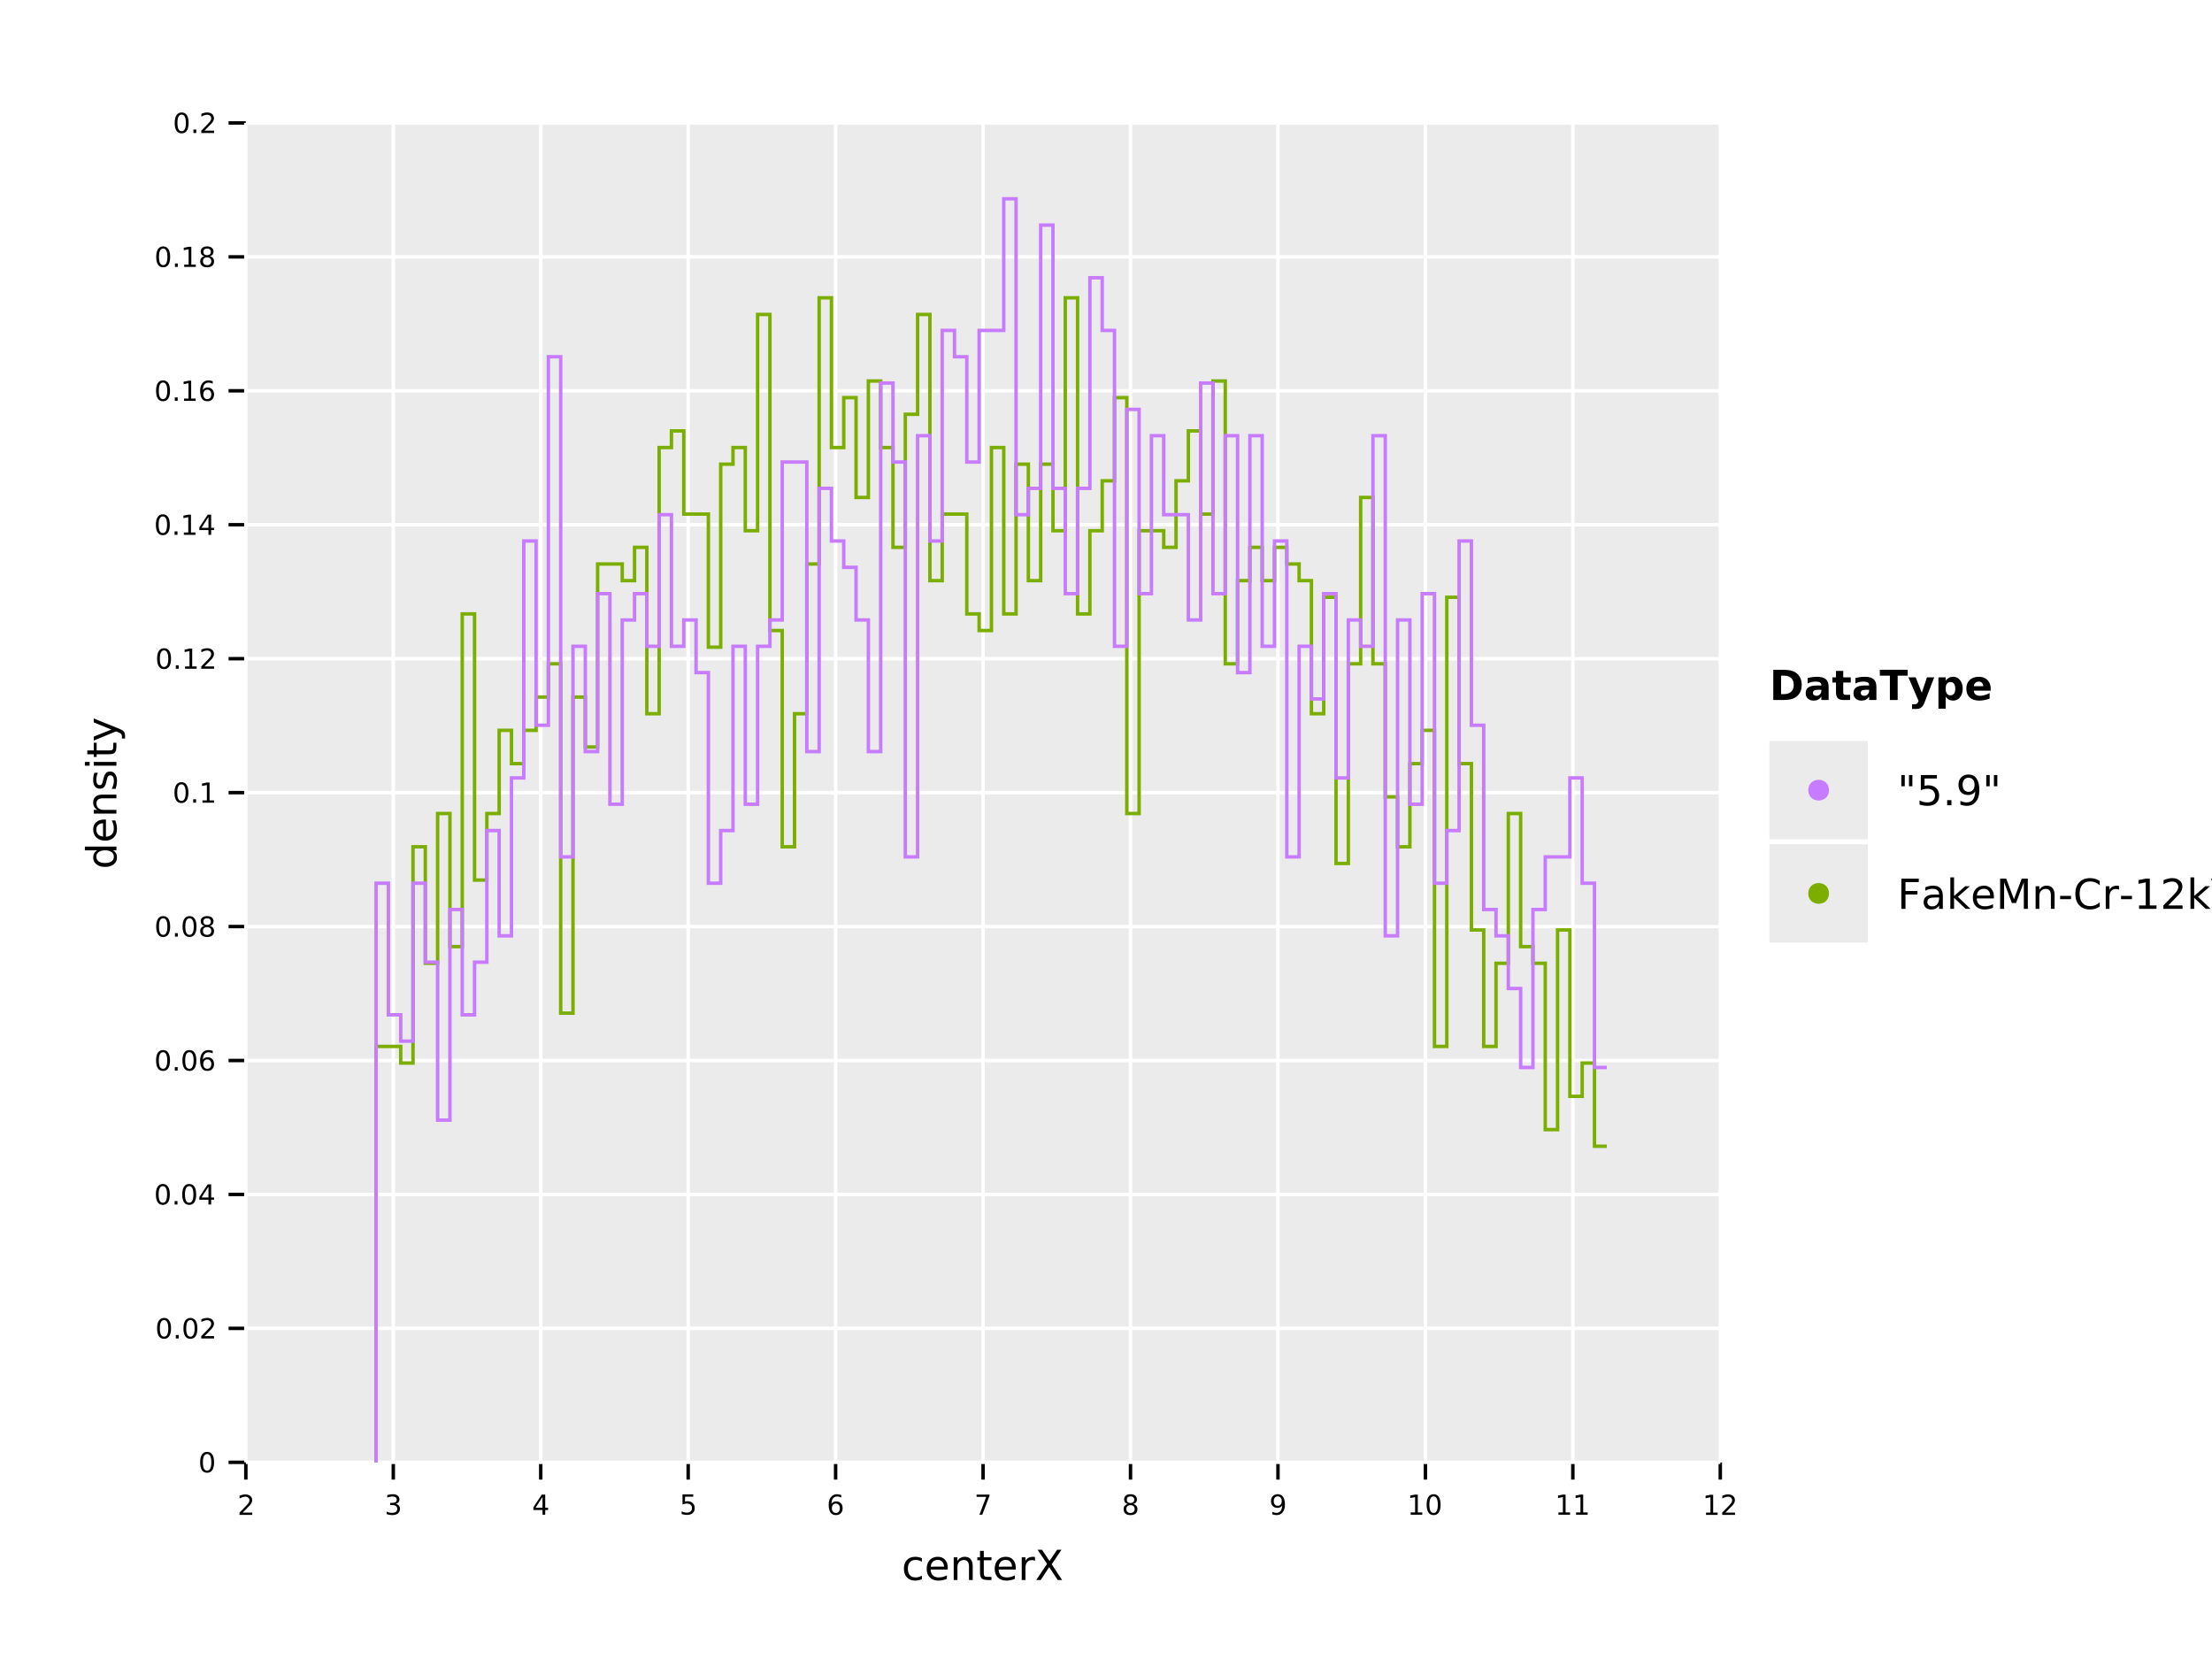 <?xml version="1.0" encoding="UTF-8" standalone="no"?>
<svg
   width="640pt"
   height="480pt"
   viewBox="0 0 640 480"
   version="1.1"
   id="svg182"
   sodipodi:docname="all_properties_run_241_gain1.0_theta_div3_multi_neighbors_charged_target_neighbor_div3.pdf"
   xmlns:inkscape="http://www.inkscape.org/namespaces/inkscape"
   xmlns:sodipodi="http://sodipodi.sourceforge.net/DTD/sodipodi-0.dtd"
   xmlns:xlink="http://www.w3.org/1999/xlink"
   xmlns="http://www.w3.org/2000/svg"
   xmlns:svg="http://www.w3.org/2000/svg">
  <sodipodi:namedview
     id="namedview182"
     pagecolor="#ffffff"
     bordercolor="#666666"
     borderopacity="1.0"
     inkscape:showpageshadow="2"
     inkscape:pageopacity="0.0"
     inkscape:pagecheckerboard="0"
     inkscape:deskcolor="#d1d1d1"
     inkscape:document-units="pt" />
  <defs
     id="defs44">
    <g
       id="g44">
      <g
         id="glyph-0-0">
        <path
           d="M 1.531 -0.672 L 4.297 -0.672 L 4.297 0 L 0.594 0 L 0.594 -0.672 C 0.883 -0.973 1.289 -1.383 1.812 -1.906 C 2.332 -2.438 2.656 -2.773 2.781 -2.922 C 3.039 -3.203 3.219 -3.441 3.312 -3.641 C 3.414 -3.836 3.469 -4.031 3.469 -4.219 C 3.469 -4.531 3.359 -4.785 3.141 -4.984 C 2.922 -5.18 2.641 -5.281 2.297 -5.281 C 2.047 -5.281 1.781 -5.234 1.5 -5.141 C 1.227 -5.055 0.938 -4.926 0.625 -4.75 L 0.625 -5.547 C 0.945 -5.68 1.242 -5.781 1.516 -5.844 C 1.797 -5.906 2.051 -5.938 2.281 -5.938 C 2.883 -5.938 3.363 -5.785 3.719 -5.484 C 4.082 -5.18 4.266 -4.781 4.266 -4.281 C 4.266 -4.039 4.219 -3.812 4.125 -3.594 C 4.031 -3.375 3.867 -3.117 3.641 -2.828 C 3.566 -2.754 3.352 -2.535 3 -2.172 C 2.656 -1.816 2.164 -1.316 1.531 -0.672 Z M 1.531 -0.672 "
           id="path1" />
      </g>
      <g
         id="glyph-0-1">
        <path
           d="M 3.25 -3.141 C 3.625 -3.066 3.914 -2.898 4.125 -2.641 C 4.344 -2.391 4.453 -2.078 4.453 -1.703 C 4.453 -1.117 4.254 -0.672 3.859 -0.359 C 3.461 -0.047 2.898 0.109 2.172 0.109 C 1.922 0.109 1.664 0.082 1.406 0.031 C 1.156 -0.008 0.891 -0.078 0.609 -0.172 L 0.609 -0.938 C 0.828 -0.812 1.066 -0.711 1.328 -0.641 C 1.586 -0.578 1.859 -0.547 2.141 -0.547 C 2.641 -0.547 3.02 -0.645 3.281 -0.844 C 3.539 -1.039 3.672 -1.328 3.672 -1.703 C 3.672 -2.047 3.547 -2.312 3.297 -2.5 C 3.055 -2.695 2.723 -2.797 2.297 -2.797 L 1.625 -2.797 L 1.625 -3.438 L 2.328 -3.438 C 2.711 -3.438 3.008 -3.516 3.219 -3.672 C 3.426 -3.828 3.531 -4.051 3.531 -4.344 C 3.531 -4.645 3.422 -4.875 3.203 -5.031 C 2.992 -5.195 2.691 -5.281 2.297 -5.281 C 2.078 -5.281 1.844 -5.254 1.594 -5.203 C 1.352 -5.16 1.082 -5.086 0.781 -4.984 L 0.781 -5.688 C 1.082 -5.77 1.363 -5.832 1.625 -5.875 C 1.883 -5.914 2.133 -5.938 2.375 -5.938 C 2.969 -5.938 3.438 -5.801 3.781 -5.531 C 4.133 -5.258 4.312 -4.891 4.312 -4.422 C 4.312 -4.098 4.219 -3.828 4.031 -3.609 C 3.852 -3.391 3.594 -3.234 3.25 -3.141 Z M 3.25 -3.141 "
           id="path2" />
      </g>
      <g
         id="glyph-0-2">
        <path
           d="M 3.031 -5.141 L 1.031 -2.031 L 3.031 -2.031 Z M 2.812 -5.828 L 3.812 -5.828 L 3.812 -2.031 L 4.641 -2.031 L 4.641 -1.375 L 3.812 -1.375 L 3.812 0 L 3.031 0 L 3.031 -1.375 L 0.391 -1.375 L 0.391 -2.141 Z M 2.812 -5.828 "
           id="path3" />
      </g>
      <g
         id="glyph-0-3">
        <path
           d="M 0.859 -5.828 L 3.969 -5.828 L 3.969 -5.172 L 1.594 -5.172 L 1.594 -3.734 C 1.707 -3.773 1.82 -3.805 1.938 -3.828 C 2.051 -3.848 2.164 -3.859 2.281 -3.859 C 2.926 -3.859 3.438 -3.676 3.812 -3.312 C 4.195 -2.957 4.391 -2.477 4.391 -1.875 C 4.391 -1.25 4.191 -0.758 3.797 -0.406 C 3.41 -0.062 2.863 0.109 2.156 0.109 C 1.906 0.109 1.656 0.086 1.406 0.047 C 1.156 0.004 0.895 -0.055 0.625 -0.141 L 0.625 -0.938 C 0.852 -0.801 1.094 -0.703 1.344 -0.641 C 1.594 -0.578 1.859 -0.547 2.141 -0.547 C 2.586 -0.547 2.941 -0.664 3.203 -0.906 C 3.473 -1.145 3.609 -1.469 3.609 -1.875 C 3.609 -2.281 3.473 -2.598 3.203 -2.828 C 2.941 -3.066 2.586 -3.188 2.141 -3.188 C 1.93 -3.188 1.719 -3.16 1.5 -3.109 C 1.289 -3.066 1.078 -3 0.859 -2.906 Z M 0.859 -5.828 "
           id="path4" />
      </g>
      <g
         id="glyph-0-4">
        <path
           d="M 2.641 -3.234 C 2.285 -3.234 2.004 -3.109 1.797 -2.859 C 1.586 -2.617 1.484 -2.289 1.484 -1.875 C 1.484 -1.457 1.586 -1.125 1.797 -0.875 C 2.004 -0.633 2.285 -0.516 2.641 -0.516 C 2.992 -0.516 3.273 -0.633 3.484 -0.875 C 3.691 -1.125 3.797 -1.457 3.797 -1.875 C 3.797 -2.289 3.691 -2.617 3.484 -2.859 C 3.273 -3.109 2.992 -3.234 2.641 -3.234 Z M 4.203 -5.703 L 4.203 -4.984 C 4.004 -5.078 3.805 -5.148 3.609 -5.203 C 3.41 -5.254 3.211 -5.281 3.016 -5.281 C 2.492 -5.281 2.094 -5.102 1.812 -4.75 C 1.539 -4.395 1.383 -3.863 1.344 -3.156 C 1.5 -3.383 1.691 -3.555 1.922 -3.672 C 2.148 -3.797 2.406 -3.859 2.688 -3.859 C 3.27 -3.859 3.734 -3.68 4.078 -3.328 C 4.422 -2.973 4.594 -2.488 4.594 -1.875 C 4.594 -1.27 4.414 -0.785 4.062 -0.422 C 3.707 -0.066 3.234 0.109 2.641 0.109 C 1.961 0.109 1.445 -0.145 1.094 -0.656 C 0.738 -1.176 0.562 -1.926 0.562 -2.906 C 0.562 -3.832 0.781 -4.566 1.219 -5.109 C 1.656 -5.66 2.242 -5.938 2.984 -5.938 C 3.18 -5.938 3.379 -5.914 3.578 -5.875 C 3.773 -5.844 3.984 -5.785 4.203 -5.703 Z M 4.203 -5.703 "
           id="path5" />
      </g>
      <g
         id="glyph-0-5">
        <path
           d="M 0.656 -5.828 L 4.406 -5.828 L 4.406 -5.5 L 2.297 0 L 1.469 0 L 3.453 -5.172 L 0.656 -5.172 Z M 0.656 -5.828 "
           id="path6" />
      </g>
      <g
         id="glyph-0-6">
        <path
           d="M 2.547 -2.766 C 2.172 -2.766 1.875 -2.664 1.656 -2.469 C 1.445 -2.27 1.344 -1.992 1.344 -1.641 C 1.344 -1.285 1.445 -1.008 1.656 -0.812 C 1.875 -0.613 2.172 -0.516 2.547 -0.516 C 2.922 -0.516 3.211 -0.613 3.422 -0.812 C 3.641 -1.02 3.75 -1.297 3.75 -1.641 C 3.75 -1.992 3.641 -2.27 3.422 -2.469 C 3.211 -2.664 2.922 -2.766 2.547 -2.766 Z M 1.75 -3.109 C 1.414 -3.191 1.156 -3.348 0.969 -3.578 C 0.781 -3.805 0.688 -4.086 0.688 -4.422 C 0.688 -4.891 0.848 -5.258 1.172 -5.531 C 1.504 -5.801 1.961 -5.938 2.547 -5.938 C 3.129 -5.938 3.582 -5.801 3.906 -5.531 C 4.238 -5.258 4.406 -4.891 4.406 -4.422 C 4.406 -4.086 4.312 -3.805 4.125 -3.578 C 3.938 -3.348 3.676 -3.191 3.344 -3.109 C 3.719 -3.016 4.008 -2.836 4.219 -2.578 C 4.438 -2.328 4.547 -2.016 4.547 -1.641 C 4.547 -1.078 4.375 -0.645 4.031 -0.344 C 3.688 -0.039 3.191 0.109 2.547 0.109 C 1.898 0.109 1.406 -0.039 1.062 -0.344 C 0.719 -0.645 0.547 -1.078 0.547 -1.641 C 0.547 -2.016 0.648 -2.328 0.859 -2.578 C 1.078 -2.836 1.375 -3.016 1.75 -3.109 Z M 1.469 -4.359 C 1.469 -4.055 1.562 -3.816 1.75 -3.641 C 1.938 -3.473 2.203 -3.391 2.547 -3.391 C 2.879 -3.391 3.141 -3.473 3.328 -3.641 C 3.523 -3.816 3.625 -4.055 3.625 -4.359 C 3.625 -4.66 3.523 -4.895 3.328 -5.062 C 3.141 -5.227 2.879 -5.312 2.547 -5.312 C 2.203 -5.312 1.938 -5.227 1.75 -5.062 C 1.562 -4.895 1.469 -4.66 1.469 -4.359 Z M 1.469 -4.359 "
           id="path7" />
      </g>
      <g
         id="glyph-0-7">
        <path
           d="M 0.875 -0.125 L 0.875 -0.844 C 1.07 -0.75 1.27 -0.676 1.469 -0.625 C 1.676 -0.57 1.879 -0.547 2.078 -0.547 C 2.598 -0.547 2.992 -0.723 3.266 -1.078 C 3.547 -1.43 3.707 -1.961 3.75 -2.672 C 3.594 -2.453 3.398 -2.281 3.172 -2.156 C 2.941 -2.039 2.688 -1.984 2.406 -1.984 C 1.82 -1.984 1.359 -2.156 1.016 -2.5 C 0.672 -2.852 0.5 -3.336 0.5 -3.953 C 0.5 -4.555 0.676 -5.035 1.031 -5.391 C 1.383 -5.754 1.859 -5.938 2.453 -5.938 C 3.129 -5.938 3.645 -5.676 4 -5.156 C 4.352 -4.645 4.531 -3.895 4.531 -2.906 C 4.531 -1.988 4.312 -1.254 3.875 -0.703 C 3.438 -0.16 2.848 0.109 2.109 0.109 C 1.91 0.109 1.707 0.086 1.5 0.047 C 1.301 0.016 1.094 -0.039 0.875 -0.125 Z M 2.453 -2.594 C 2.805 -2.594 3.086 -2.711 3.297 -2.953 C 3.504 -3.203 3.609 -3.535 3.609 -3.953 C 3.609 -4.367 3.504 -4.695 3.297 -4.938 C 3.086 -5.188 2.805 -5.312 2.453 -5.312 C 2.098 -5.312 1.816 -5.188 1.609 -4.938 C 1.398 -4.695 1.297 -4.367 1.297 -3.953 C 1.297 -3.535 1.398 -3.203 1.609 -2.953 C 1.816 -2.711 2.098 -2.594 2.453 -2.594 Z M 2.453 -2.594 "
           id="path8" />
      </g>
      <g
         id="glyph-0-8">
        <path
           d="M 1 -0.672 L 2.281 -0.672 L 2.281 -5.109 L 0.875 -4.828 L 0.875 -5.547 L 2.281 -5.828 L 3.062 -5.828 L 3.062 -0.672 L 4.359 -0.672 L 4.359 0 L 1 0 Z M 1 -0.672 "
           id="path9" />
      </g>
      <g
         id="glyph-0-9">
        <path
           d="M 2.547 -5.312 C 2.141 -5.312 1.832 -5.109 1.625 -4.703 C 1.426 -4.305 1.328 -3.707 1.328 -2.906 C 1.328 -2.113 1.426 -1.516 1.625 -1.109 C 1.832 -0.711 2.141 -0.516 2.547 -0.516 C 2.953 -0.516 3.254 -0.711 3.453 -1.109 C 3.66 -1.516 3.766 -2.113 3.766 -2.906 C 3.766 -3.707 3.66 -4.305 3.453 -4.703 C 3.254 -5.109 2.953 -5.312 2.547 -5.312 Z M 2.547 -5.938 C 3.203 -5.938 3.703 -5.676 4.047 -5.156 C 4.391 -4.645 4.562 -3.895 4.562 -2.906 C 4.562 -1.926 4.391 -1.176 4.047 -0.656 C 3.703 -0.145 3.203 0.109 2.547 0.109 C 1.891 0.109 1.391 -0.145 1.047 -0.656 C 0.703 -1.176 0.531 -1.926 0.531 -2.906 C 0.531 -3.895 0.703 -4.645 1.047 -5.156 C 1.391 -5.676 1.891 -5.938 2.547 -5.938 Z M 2.547 -5.938 "
           id="path10" />
      </g>
      <g
         id="glyph-0-10">
        <path
           d="M 0.859 -1 L 1.688 -1 L 1.688 0 L 0.859 0 Z M 0.859 -1 "
           id="path11" />
      </g>
      <g
         id="glyph-1-0">
        <path
           d="M 5.859 -6.312 L 5.859 -5.297 C 5.547 -5.473 5.238 -5.602 4.938 -5.688 C 4.633 -5.77 4.328 -5.812 4.016 -5.812 C 3.305 -5.812 2.758 -5.586 2.375 -5.141 C 1.988 -4.703 1.797 -4.082 1.797 -3.281 C 1.797 -2.477 1.988 -1.852 2.375 -1.406 C 2.758 -0.969 3.305 -0.75 4.016 -0.75 C 4.328 -0.75 4.633 -0.789 4.938 -0.875 C 5.238 -0.957 5.547 -1.082 5.859 -1.25 L 5.859 -0.25 C 5.555 -0.113 5.242 -0.008 4.922 0.062 C 4.598 0.133 4.254 0.172 3.891 0.172 C 2.898 0.172 2.113 -0.133 1.531 -0.75 C 0.945 -1.375 0.656 -2.219 0.656 -3.281 C 0.656 -4.344 0.945 -5.18 1.531 -5.797 C 2.125 -6.41 2.938 -6.719 3.969 -6.719 C 4.289 -6.719 4.609 -6.68 4.922 -6.609 C 5.242 -6.547 5.555 -6.445 5.859 -6.312 Z M 5.859 -6.312 "
           id="path12" />
      </g>
      <g
         id="glyph-1-1">
        <path
           d="M 6.75 -3.547 L 6.75 -3.031 L 1.781 -3.031 C 1.832 -2.281 2.055 -1.711 2.453 -1.328 C 2.859 -0.941 3.414 -0.75 4.125 -0.75 C 4.539 -0.75 4.941 -0.797 5.328 -0.891 C 5.723 -0.992 6.113 -1.148 6.5 -1.359 L 6.5 -0.328 C 6.102 -0.172 5.703 -0.051 5.297 0.031 C 4.891 0.125 4.477 0.172 4.062 0.172 C 3.02 0.172 2.191 -0.129 1.578 -0.734 C 0.961 -1.348 0.656 -2.176 0.656 -3.219 C 0.656 -4.289 0.945 -5.141 1.531 -5.766 C 2.113 -6.398 2.895 -6.719 3.875 -6.719 C 4.758 -6.719 5.457 -6.43 5.969 -5.859 C 6.488 -5.297 6.75 -4.523 6.75 -3.547 Z M 5.672 -3.875 C 5.66 -4.457 5.492 -4.926 5.172 -5.281 C 4.848 -5.633 4.422 -5.812 3.891 -5.812 C 3.285 -5.812 2.801 -5.641 2.438 -5.297 C 2.082 -4.953 1.879 -4.473 1.828 -3.859 Z M 5.672 -3.875 "
           id="path13" />
      </g>
      <g
         id="glyph-1-2">
        <path
           d="M 6.594 -3.969 L 6.594 0 L 5.516 0 L 5.516 -3.922 C 5.516 -4.547 5.391 -5.008 5.141 -5.312 C 4.898 -5.625 4.539 -5.781 4.062 -5.781 C 3.477 -5.781 3.016 -5.594 2.672 -5.219 C 2.336 -4.852 2.172 -4.348 2.172 -3.703 L 2.172 0 L 1.094 0 L 1.094 -6.562 L 2.172 -6.562 L 2.172 -5.547 C 2.43 -5.941 2.734 -6.234 3.078 -6.422 C 3.43 -6.617 3.836 -6.719 4.297 -6.719 C 5.047 -6.719 5.613 -6.484 6 -6.016 C 6.395 -5.555 6.594 -4.875 6.594 -3.969 Z M 6.594 -3.969 "
           id="path14" />
      </g>
      <g
         id="glyph-1-3">
        <path
           d="M 2.203 -8.422 L 2.203 -6.562 L 4.422 -6.562 L 4.422 -5.719 L 2.203 -5.719 L 2.203 -2.156 C 2.203 -1.625 2.273 -1.281 2.422 -1.125 C 2.566 -0.977 2.863 -0.906 3.312 -0.906 L 4.422 -0.906 L 4.422 0 L 3.312 0 C 2.477 0 1.898 -0.156 1.578 -0.469 C 1.266 -0.781 1.109 -1.344 1.109 -2.156 L 1.109 -5.719 L 0.328 -5.719 L 0.328 -6.562 L 1.109 -6.562 L 1.109 -8.422 Z M 2.203 -8.422 "
           id="path15" />
      </g>
      <g
         id="glyph-1-4">
        <path
           d="M 4.938 -5.562 C 4.812 -5.625 4.676 -5.672 4.531 -5.703 C 4.395 -5.742 4.238 -5.766 4.062 -5.766 C 3.457 -5.766 2.988 -5.566 2.656 -5.172 C 2.332 -4.773 2.172 -4.203 2.172 -3.453 L 2.172 0 L 1.094 0 L 1.094 -6.562 L 2.172 -6.562 L 2.172 -5.547 C 2.398 -5.941 2.695 -6.234 3.062 -6.422 C 3.426 -6.617 3.867 -6.719 4.391 -6.719 C 4.461 -6.719 4.539 -6.711 4.625 -6.703 C 4.719 -6.691 4.816 -6.676 4.922 -6.656 Z M 4.938 -5.562 "
           id="path16" />
      </g>
      <g
         id="glyph-1-5">
        <path
           d="M 0.75 -8.75 L 2.031 -8.75 L 4.203 -5.5 L 6.391 -8.75 L 7.656 -8.75 L 4.844 -4.547 L 7.844 0 L 6.578 0 L 4.109 -3.719 L 1.641 0 L 0.359 0 L 3.484 -4.672 Z M 0.75 -8.75 "
           id="path17" />
      </g>
      <g
         id="glyph-1-6">
        <path
           d="M 2.156 -8.75 L 2.156 -5.5 L 1.156 -5.5 L 1.156 -8.75 Z M 4.359 -8.75 L 4.359 -5.5 L 3.375 -5.5 L 3.375 -8.75 Z M 4.359 -8.75 "
           id="path18" />
      </g>
      <g
         id="glyph-1-7">
        <path
           d="M 1.297 -8.75 L 5.938 -8.75 L 5.938 -7.75 L 2.375 -7.75 L 2.375 -5.609 C 2.551 -5.672 2.723 -5.711 2.891 -5.734 C 3.066 -5.766 3.238 -5.781 3.406 -5.781 C 4.383 -5.781 5.16 -5.508 5.734 -4.969 C 6.305 -4.438 6.594 -3.719 6.594 -2.812 C 6.594 -1.863 6.297 -1.129 5.703 -0.609 C 5.117 -0.086 4.297 0.172 3.234 0.172 C 2.859 0.172 2.477 0.141 2.094 0.078 C 1.719 0.016 1.328 -0.078 0.922 -0.203 L 0.922 -1.391 C 1.273 -1.203 1.641 -1.062 2.016 -0.969 C 2.391 -0.875 2.785 -0.828 3.203 -0.828 C 3.879 -0.828 4.414 -1.004 4.812 -1.359 C 5.207 -1.711 5.406 -2.195 5.406 -2.812 C 5.406 -3.414 5.207 -3.895 4.812 -4.25 C 4.414 -4.602 3.879 -4.781 3.203 -4.781 C 2.891 -4.781 2.57 -4.742 2.25 -4.672 C 1.938 -4.609 1.617 -4.504 1.297 -4.359 Z M 1.297 -8.75 "
           id="path19" />
      </g>
      <g
         id="glyph-1-8">
        <path
           d="M 1.281 -1.484 L 2.516 -1.484 L 2.516 0 L 1.281 0 Z M 1.281 -1.484 "
           id="path20" />
      </g>
      <g
         id="glyph-1-9">
        <path
           d="M 1.312 -0.188 L 1.312 -1.266 C 1.613 -1.117 1.914 -1.008 2.219 -0.938 C 2.52 -0.863 2.82 -0.828 3.125 -0.828 C 3.906 -0.828 4.5 -1.086 4.906 -1.609 C 5.32 -2.141 5.555 -2.941 5.609 -4.016 C 5.391 -3.672 5.102 -3.41 4.75 -3.234 C 4.406 -3.055 4.02 -2.969 3.594 -2.969 C 2.719 -2.969 2.023 -3.227 1.516 -3.75 C 1.004 -4.281 0.75 -5.008 0.75 -5.938 C 0.75 -6.832 1.016 -7.551 1.547 -8.094 C 2.078 -8.633 2.785 -8.906 3.672 -8.906 C 4.68 -8.906 5.453 -8.516 5.984 -7.734 C 6.523 -6.961 6.797 -5.836 6.797 -4.359 C 6.797 -2.984 6.469 -1.883 5.812 -1.062 C 5.156 -0.238 4.273 0.172 3.172 0.172 C 2.867 0.172 2.566 0.141 2.266 0.078 C 1.961 0.023 1.645 -0.062 1.312 -0.188 Z M 3.672 -3.891 C 4.203 -3.891 4.625 -4.07 4.938 -4.438 C 5.25 -4.801 5.406 -5.301 5.406 -5.938 C 5.406 -6.562 5.25 -7.055 4.938 -7.422 C 4.625 -7.785 4.203 -7.969 3.672 -7.969 C 3.141 -7.969 2.719 -7.785 2.406 -7.422 C 2.102 -7.055 1.953 -6.562 1.953 -5.938 C 1.953 -5.301 2.102 -4.801 2.406 -4.438 C 2.719 -4.07 3.141 -3.891 3.672 -3.891 Z M 3.672 -3.891 "
           id="path21" />
      </g>
      <g
         id="glyph-1-10">
        <path
           d="M 1.172 -8.75 L 6.203 -8.75 L 6.203 -7.75 L 2.359 -7.75 L 2.359 -5.172 L 5.828 -5.172 L 5.828 -4.172 L 2.359 -4.172 L 2.359 0 L 1.172 0 Z M 1.172 -8.75 "
           id="path22" />
      </g>
      <g
         id="glyph-1-11">
        <path
           d="M 4.109 -3.297 C 3.242 -3.297 2.641 -3.195 2.297 -3 C 1.961 -2.801 1.797 -2.461 1.797 -1.984 C 1.797 -1.598 1.922 -1.289 2.172 -1.062 C 2.43 -0.844 2.773 -0.734 3.203 -0.734 C 3.805 -0.734 4.285 -0.941 4.641 -1.359 C 5.004 -1.785 5.188 -2.352 5.188 -3.062 L 5.188 -3.297 Z M 6.266 -3.75 L 6.266 0 L 5.188 0 L 5.188 -1 C 4.938 -0.602 4.629 -0.305 4.266 -0.109 C 3.898 0.078 3.453 0.172 2.922 0.172 C 2.242 0.172 1.707 -0.016 1.312 -0.391 C 0.914 -0.773 0.719 -1.281 0.719 -1.906 C 0.719 -2.645 0.961 -3.203 1.453 -3.578 C 1.953 -3.953 2.691 -4.141 3.672 -4.141 L 5.188 -4.141 L 5.188 -4.25 C 5.188 -4.75 5.02 -5.133 4.688 -5.406 C 4.363 -5.676 3.91 -5.812 3.328 -5.812 C 2.953 -5.812 2.582 -5.766 2.219 -5.672 C 1.863 -5.578 1.523 -5.441 1.203 -5.266 L 1.203 -6.266 C 1.598 -6.422 1.977 -6.535 2.344 -6.609 C 2.719 -6.68 3.082 -6.719 3.438 -6.719 C 4.383 -6.719 5.094 -6.473 5.562 -5.984 C 6.031 -5.492 6.266 -4.75 6.266 -3.75 Z M 6.266 -3.75 "
           id="path23" />
      </g>
      <g
         id="glyph-1-12">
        <path
           d="M 1.094 -9.125 L 2.172 -9.125 L 2.172 -3.734 L 5.391 -6.562 L 6.766 -6.562 L 3.281 -3.5 L 6.922 0 L 5.516 0 L 2.172 -3.203 L 2.172 0 L 1.094 0 Z M 1.094 -9.125 "
           id="path24" />
      </g>
      <g
         id="glyph-1-13">
        <path
           d="M 1.172 -8.75 L 2.938 -8.75 L 5.172 -2.797 L 7.422 -8.75 L 9.188 -8.75 L 9.188 0 L 8.031 0 L 8.031 -7.688 L 5.766 -1.688 L 4.578 -1.688 L 2.328 -7.688 L 2.328 0 L 1.172 0 Z M 1.172 -8.75 "
           id="path25" />
      </g>
      <g
         id="glyph-1-14">
        <path
           d="M 0.594 -3.766 L 3.75 -3.766 L 3.75 -2.812 L 0.594 -2.812 Z M 0.594 -3.766 "
           id="path26" />
      </g>
      <g
         id="glyph-1-15">
        <path
           d="M 7.734 -8.078 L 7.734 -6.828 C 7.328 -7.203 6.898 -7.477 6.453 -7.656 C 6.004 -7.844 5.523 -7.938 5.016 -7.938 C 4.016 -7.938 3.25 -7.629 2.719 -7.016 C 2.188 -6.398 1.922 -5.516 1.922 -4.359 C 1.922 -3.211 2.188 -2.332 2.719 -1.719 C 3.25 -1.102 4.016 -0.797 5.016 -0.797 C 5.523 -0.797 6.004 -0.891 6.453 -1.078 C 6.898 -1.266 7.328 -1.539 7.734 -1.906 L 7.734 -0.672 C 7.316 -0.391 6.875 -0.176 6.406 -0.031 C 5.945 0.102 5.461 0.172 4.953 0.172 C 3.617 0.172 2.57 -0.234 1.812 -1.047 C 1.051 -1.859 0.672 -2.961 0.672 -4.359 C 0.672 -5.766 1.051 -6.875 1.812 -7.688 C 2.57 -8.5 3.617 -8.906 4.953 -8.906 C 5.473 -8.906 5.961 -8.832 6.422 -8.688 C 6.891 -8.551 7.328 -8.348 7.734 -8.078 Z M 7.734 -8.078 "
           id="path27" />
      </g>
      <g
         id="glyph-1-16">
        <path
           d="M 1.484 -1 L 3.422 -1 L 3.422 -7.672 L 1.312 -7.25 L 1.312 -8.328 L 3.406 -8.75 L 4.594 -8.75 L 4.594 -1 L 6.531 -1 L 6.531 0 L 1.484 0 Z M 1.484 -1 "
           id="path28" />
      </g>
      <g
         id="glyph-1-17">
        <path
           d="M 2.297 -1 L 6.438 -1 L 6.438 0 L 0.875 0 L 0.875 -1 C 1.32 -1.457 1.93 -2.078 2.703 -2.859 C 3.484 -3.648 3.973 -4.16 4.172 -4.391 C 4.555 -4.805 4.82 -5.16 4.969 -5.453 C 5.125 -5.754 5.203 -6.047 5.203 -6.328 C 5.203 -6.797 5.035 -7.176 4.703 -7.469 C 4.379 -7.758 3.957 -7.906 3.438 -7.906 C 3.062 -7.906 2.664 -7.844 2.25 -7.719 C 1.844 -7.594 1.406 -7.395 0.938 -7.125 L 0.938 -8.328 C 1.414 -8.516 1.859 -8.656 2.266 -8.75 C 2.68 -8.852 3.062 -8.906 3.406 -8.906 C 4.312 -8.906 5.035 -8.676 5.578 -8.219 C 6.117 -7.77 6.391 -7.164 6.391 -6.406 C 6.391 -6.051 6.32 -5.711 6.188 -5.391 C 6.051 -5.066 5.805 -4.688 5.453 -4.25 C 5.348 -4.133 5.035 -3.805 4.516 -3.266 C 3.992 -2.723 3.254 -1.969 2.297 -1 Z M 2.297 -1 "
           id="path29" />
      </g>
      <g
         id="glyph-1-18">
        <path
           d="M 3.438 0 L 0.094 -8.75 L 1.328 -8.75 L 4.109 -1.391 L 6.875 -8.75 L 8.109 -8.75 L 4.781 0 Z M 3.438 0 "
           id="path30" />
      </g>
      <g
         id="glyph-2-0">
        <path
           d="M -5.562 -5.453 L -9.125 -5.453 L -9.125 -6.531 L 0 -6.531 L 0 -5.453 L -0.984 -5.453 C -0.598 -5.223 -0.305 -4.938 -0.109 -4.594 C 0.078 -4.25 0.172 -3.832 0.172 -3.344 C 0.172 -2.551 -0.145 -1.906 -0.781 -1.406 C -1.414 -0.906 -2.25 -0.656 -3.281 -0.656 C -4.312 -0.656 -5.141 -0.906 -5.766 -1.406 C -6.398 -1.906 -6.719 -2.551 -6.719 -3.344 C -6.719 -3.832 -6.625 -4.25 -6.438 -4.594 C -6.25 -4.938 -5.957 -5.223 -5.562 -5.453 Z M -3.281 -1.781 C -2.488 -1.781 -1.863 -1.941 -1.406 -2.266 C -0.957 -2.586 -0.734 -3.035 -0.734 -3.609 C -0.734 -4.18 -0.957 -4.629 -1.406 -4.953 C -1.863 -5.285 -2.488 -5.453 -3.281 -5.453 C -4.07 -5.453 -4.691 -5.285 -5.141 -4.953 C -5.586 -4.629 -5.812 -4.18 -5.812 -3.609 C -5.812 -3.035 -5.586 -2.586 -5.141 -2.266 C -4.691 -1.941 -4.07 -1.781 -3.281 -1.781 Z M -3.281 -1.781 "
           id="path31" />
      </g>
      <g
         id="glyph-2-1">
        <path
           d="M -3.547 -6.75 L -3.031 -6.75 L -3.031 -1.781 C -2.281 -1.832 -1.711 -2.055 -1.328 -2.453 C -0.941 -2.859 -0.75 -3.414 -0.75 -4.125 C -0.75 -4.539 -0.797 -4.941 -0.891 -5.328 C -0.992 -5.723 -1.148 -6.113 -1.359 -6.5 L -0.328 -6.5 C -0.172 -6.102 -0.051 -5.703 0.031 -5.297 C 0.125 -4.891 0.172 -4.477 0.172 -4.062 C 0.172 -3.02 -0.129 -2.191 -0.734 -1.578 C -1.348 -0.961 -2.176 -0.656 -3.219 -0.656 C -4.289 -0.656 -5.141 -0.945 -5.766 -1.531 C -6.398 -2.113 -6.719 -2.895 -6.719 -3.875 C -6.719 -4.758 -6.43 -5.457 -5.859 -5.969 C -5.297 -6.488 -4.523 -6.75 -3.547 -6.75 Z M -3.875 -5.672 C -4.457 -5.66 -4.926 -5.492 -5.281 -5.172 C -5.633 -4.848 -5.812 -4.422 -5.812 -3.891 C -5.812 -3.285 -5.641 -2.801 -5.297 -2.438 C -4.953 -2.082 -4.473 -1.879 -3.859 -1.828 Z M -3.875 -5.672 "
           id="path32" />
      </g>
      <g
         id="glyph-2-2">
        <path
           d="M -3.969 -6.594 L 0 -6.594 L 0 -5.516 L -3.922 -5.516 C -4.547 -5.516 -5.008 -5.391 -5.312 -5.141 C -5.625 -4.898 -5.781 -4.539 -5.781 -4.062 C -5.781 -3.477 -5.594 -3.016 -5.219 -2.672 C -4.852 -2.336 -4.348 -2.172 -3.703 -2.172 L 0 -2.172 L 0 -1.094 L -6.562 -1.094 L -6.562 -2.172 L -5.547 -2.172 C -5.941 -2.43 -6.234 -2.734 -6.422 -3.078 C -6.617 -3.43 -6.719 -3.836 -6.719 -4.297 C -6.719 -5.047 -6.484 -5.613 -6.016 -6 C -5.555 -6.395 -4.875 -6.594 -3.969 -6.594 Z M -3.969 -6.594 "
           id="path33" />
      </g>
      <g
         id="glyph-2-3">
        <path
           d="M -6.375 -5.312 L -5.344 -5.312 C -5.5 -5.008 -5.613 -4.691 -5.688 -4.359 C -5.77 -4.035 -5.812 -3.695 -5.812 -3.344 C -5.812 -2.812 -5.727 -2.41 -5.562 -2.141 C -5.406 -1.867 -5.16 -1.734 -4.828 -1.734 C -4.578 -1.734 -4.379 -1.828 -4.234 -2.016 C -4.098 -2.211 -3.969 -2.602 -3.844 -3.188 L -3.75 -3.547 C -3.594 -4.316 -3.363 -4.863 -3.062 -5.188 C -2.758 -5.508 -2.344 -5.672 -1.812 -5.672 C -1.195 -5.672 -0.711 -5.426 -0.359 -4.938 C -0.004 -4.457 0.172 -3.797 0.172 -2.953 C 0.172 -2.598 0.133 -2.227 0.062 -1.844 C 0 -1.469 -0.098 -1.07 -0.234 -0.656 L -1.359 -0.656 C -1.148 -1.051 -0.992 -1.441 -0.891 -1.828 C -0.785 -2.211 -0.734 -2.598 -0.734 -2.984 C -0.734 -3.484 -0.816 -3.867 -0.984 -4.141 C -1.16 -4.422 -1.41 -4.562 -1.734 -4.562 C -2.023 -4.562 -2.25 -4.461 -2.406 -4.266 C -2.562 -4.066 -2.711 -3.633 -2.859 -2.969 L -2.938 -2.594 C -3.082 -1.926 -3.301 -1.441 -3.594 -1.141 C -3.883 -0.848 -4.281 -0.703 -4.781 -0.703 C -5.406 -0.703 -5.883 -0.922 -6.219 -1.359 C -6.551 -1.797 -6.719 -2.414 -6.719 -3.219 C -6.719 -3.613 -6.688 -3.988 -6.625 -4.344 C -6.57 -4.695 -6.488 -5.02 -6.375 -5.312 Z M -6.375 -5.312 "
           id="path34" />
      </g>
      <g
         id="glyph-2-4">
        <path
           d="M -6.562 -1.125 L -6.562 -2.203 L 0 -2.203 L 0 -1.125 Z M -9.125 -1.125 L -9.125 -2.203 L -7.75 -2.203 L -7.75 -1.125 Z M -9.125 -1.125 "
           id="path35" />
      </g>
      <g
         id="glyph-2-5">
        <path
           d="M -8.422 -2.203 L -6.562 -2.203 L -6.562 -4.422 L -5.719 -4.422 L -5.719 -2.203 L -2.156 -2.203 C -1.625 -2.203 -1.281 -2.273 -1.125 -2.422 C -0.977 -2.566 -0.906 -2.863 -0.906 -3.312 L -0.906 -4.422 L 0 -4.422 L 0 -3.312 C 0 -2.477 -0.156 -1.898 -0.469 -1.578 C -0.781 -1.266 -1.344 -1.109 -2.156 -1.109 L -5.719 -1.109 L -5.719 -0.328 L -6.562 -0.328 L -6.562 -1.109 L -8.422 -1.109 Z M -8.422 -2.203 "
           id="path36" />
      </g>
      <g
         id="glyph-2-6">
        <path
           d="M 0.609 -3.859 C 1.391 -3.555 1.898 -3.258 2.141 -2.969 C 2.379 -2.676 2.5 -2.289 2.5 -1.812 L 2.5 -0.953 L 1.594 -0.953 L 1.594 -1.578 C 1.594 -1.879 1.52 -2.109 1.375 -2.266 C 1.238 -2.43 0.91 -2.613 0.391 -2.812 L -0.109 -3.016 L -6.562 -0.359 L -6.562 -1.5 L -1.438 -3.547 L -6.562 -5.609 L -6.562 -6.75 Z M 0.609 -3.859 "
           id="path37" />
      </g>
      <g
         id="glyph-3-0">
        <path
           d="M 3.359 -7.047 L 3.359 -1.703 L 4.172 -1.703 C 5.086 -1.703 5.789 -1.93 6.281 -2.391 C 6.77 -2.848 7.016 -3.516 7.016 -4.391 C 7.016 -5.254 6.77 -5.91 6.281 -6.359 C 5.801 -6.816 5.098 -7.047 4.172 -7.047 Z M 1.109 -8.75 L 3.484 -8.75 C 4.805 -8.75 5.789 -8.656 6.438 -8.469 C 7.094 -8.281 7.656 -7.957 8.125 -7.5 C 8.531 -7.102 8.832 -6.645 9.031 -6.125 C 9.227 -5.613 9.328 -5.035 9.328 -4.391 C 9.328 -3.723 9.227 -3.129 9.031 -2.609 C 8.832 -2.098 8.531 -1.645 8.125 -1.25 C 7.656 -0.789 7.094 -0.469 6.438 -0.281 C 5.781 -0.094 4.797 0 3.484 0 L 1.109 0 Z M 1.109 -8.75 "
           id="path38" />
      </g>
      <g
         id="glyph-3-1">
        <path
           d="M 3.953 -2.953 C 3.516 -2.953 3.18 -2.879 2.953 -2.734 C 2.734 -2.586 2.625 -2.367 2.625 -2.078 C 2.625 -1.805 2.711 -1.594 2.891 -1.438 C 3.078 -1.289 3.328 -1.219 3.641 -1.219 C 4.035 -1.219 4.367 -1.359 4.641 -1.641 C 4.91 -1.93 5.047 -2.289 5.047 -2.719 L 5.047 -2.953 Z M 7.156 -3.75 L 7.156 0 L 5.047 0 L 5.047 -0.969 C 4.766 -0.57 4.445 -0.281 4.094 -0.094 C 3.738 0.082 3.312 0.172 2.812 0.172 C 2.125 0.172 1.566 -0.023 1.141 -0.422 C 0.723 -0.816 0.516 -1.332 0.516 -1.969 C 0.516 -2.738 0.781 -3.301 1.312 -3.656 C 1.844 -4.02 2.672 -4.203 3.797 -4.203 L 5.047 -4.203 L 5.047 -4.359 C 5.047 -4.691 4.91 -4.938 4.641 -5.094 C 4.379 -5.25 3.973 -5.328 3.422 -5.328 C 2.973 -5.328 2.555 -5.281 2.172 -5.188 C 1.785 -5.102 1.426 -4.969 1.094 -4.781 L 1.094 -6.391 C 1.539 -6.492 1.988 -6.57 2.438 -6.625 C 2.895 -6.688 3.348 -6.719 3.797 -6.719 C 4.984 -6.719 5.836 -6.484 6.359 -6.016 C 6.891 -5.555 7.156 -4.801 7.156 -3.75 Z M 7.156 -3.75 "
           id="path39" />
      </g>
      <g
         id="glyph-3-2">
        <path
           d="M 3.297 -8.422 L 3.297 -6.562 L 5.469 -6.562 L 5.469 -5.062 L 3.297 -5.062 L 3.297 -2.281 C 3.297 -1.977 3.352 -1.77 3.469 -1.656 C 3.594 -1.551 3.836 -1.5 4.203 -1.5 L 5.281 -1.5 L 5.281 0 L 3.484 0 C 2.648 0 2.062 -0.172 1.719 -0.516 C 1.375 -0.859 1.203 -1.445 1.203 -2.281 L 1.203 -5.062 L 0.156 -5.062 L 0.156 -6.562 L 1.203 -6.562 L 1.203 -8.422 Z M 3.297 -8.422 "
           id="path40" />
      </g>
      <g
         id="glyph-3-3">
        <path
           d="M 0.062 -8.75 L 8.125 -8.75 L 8.125 -7.047 L 5.219 -7.047 L 5.219 0 L 2.969 0 L 2.969 -7.047 L 0.062 -7.047 Z M 0.062 -8.75 "
           id="path41" />
      </g>
      <g
         id="glyph-3-4">
        <path
           d="M 0.141 -6.562 L 2.25 -6.562 L 4.016 -2.109 L 5.516 -6.562 L 7.609 -6.562 L 4.844 0.625 C 4.57 1.352 4.25 1.863 3.875 2.156 C 3.508 2.445 3.023 2.594 2.422 2.594 L 1.203 2.594 L 1.203 1.219 L 1.859 1.219 C 2.211 1.219 2.469 1.16 2.625 1.047 C 2.789 0.93 2.922 0.727 3.016 0.438 L 3.078 0.25 Z M 0.141 -6.562 "
           id="path42" />
      </g>
      <g
         id="glyph-3-5">
        <path
           d="M 3.109 -0.953 L 3.109 2.5 L 1.016 2.5 L 1.016 -6.562 L 3.109 -6.562 L 3.109 -5.609 C 3.398 -5.984 3.719 -6.258 4.062 -6.438 C 4.414 -6.625 4.82 -6.719 5.281 -6.719 C 6.094 -6.719 6.754 -6.395 7.266 -5.75 C 7.785 -5.113 8.047 -4.289 8.047 -3.281 C 8.047 -2.27 7.785 -1.441 7.266 -0.797 C 6.754 -0.148 6.094 0.172 5.281 0.172 C 4.82 0.172 4.414 0.082 4.062 -0.094 C 3.719 -0.281 3.398 -0.566 3.109 -0.953 Z M 4.5 -5.203 C 4.051 -5.203 3.707 -5.035 3.469 -4.703 C 3.227 -4.367 3.109 -3.895 3.109 -3.281 C 3.109 -2.656 3.227 -2.176 3.469 -1.844 C 3.707 -1.52 4.051 -1.359 4.5 -1.359 C 4.945 -1.359 5.289 -1.52 5.531 -1.844 C 5.77 -2.176 5.891 -2.656 5.891 -3.281 C 5.891 -3.906 5.77 -4.379 5.531 -4.703 C 5.289 -5.035 4.945 -5.203 4.5 -5.203 Z M 4.5 -5.203 "
           id="path43" />
      </g>
      <g
         id="glyph-3-6">
        <path
           d="M 7.562 -3.297 L 7.562 -2.703 L 2.656 -2.703 C 2.707 -2.211 2.883 -1.844 3.188 -1.594 C 3.488 -1.344 3.914 -1.219 4.469 -1.219 C 4.906 -1.219 5.352 -1.285 5.812 -1.422 C 6.281 -1.555 6.758 -1.754 7.25 -2.016 L 7.25 -0.406 C 6.75 -0.219 6.25 -0.078 5.75 0.016 C 5.258 0.117 4.766 0.172 4.266 0.172 C 3.078 0.172 2.156 -0.129 1.5 -0.734 C 0.844 -1.336 0.516 -2.188 0.516 -3.281 C 0.516 -4.344 0.836 -5.18 1.484 -5.797 C 2.129 -6.41 3.02 -6.719 4.156 -6.719 C 5.188 -6.719 6.008 -6.406 6.625 -5.781 C 7.25 -5.164 7.562 -4.336 7.562 -3.297 Z M 5.406 -4 C 5.406 -4.395 5.285 -4.711 5.047 -4.953 C 4.816 -5.203 4.516 -5.328 4.141 -5.328 C 3.734 -5.328 3.398 -5.211 3.141 -4.984 C 2.891 -4.754 2.734 -4.426 2.672 -4 Z M 5.406 -4 "
           id="path44" />
      </g>
    </g>
  </defs>
  <rect
     x="-64"
     y="-48"
     width="768"
     height="576"
     fill="rgb(100%, 100%, 100%)"
     fill-opacity="1"
     id="rect44" />
  <path
     fill-rule="nonzero"
     fill="rgb(92%, 92%, 92%)"
     fill-opacity="1"
     d="M 71.133 35.566 L 497.738 35.566 L 497.738 423.094 L 71.133 423.094 Z M 71.133 35.566 "
     id="path45" />
  <path
     fill="none"
     stroke-width="1"
     stroke-linecap="butt"
     stroke-linejoin="miter"
     stroke="rgb(0%, 0%, 0%)"
     stroke-opacity="1"
     stroke-miterlimit="10"
     d="M 71.133 428.094 L 71.133 423.094 "
     id="path46" />
  <path
     fill="none"
     stroke-width="1"
     stroke-linecap="butt"
     stroke-linejoin="miter"
     stroke="rgb(0%, 0%, 0%)"
     stroke-opacity="1"
     stroke-miterlimit="10"
     d="M 113.793 428.094 L 113.793 423.094 "
     id="path47" />
  <path
     fill="none"
     stroke-width="1"
     stroke-linecap="butt"
     stroke-linejoin="miter"
     stroke="rgb(0%, 0%, 0%)"
     stroke-opacity="1"
     stroke-miterlimit="10"
     d="M 156.453 428.094 L 156.453 423.094 "
     id="path48" />
  <path
     fill="none"
     stroke-width="1"
     stroke-linecap="butt"
     stroke-linejoin="miter"
     stroke="rgb(0%, 0%, 0%)"
     stroke-opacity="1"
     stroke-miterlimit="10"
     d="M 199.113 428.094 L 199.113 423.094 "
     id="path49" />
  <path
     fill="none"
     stroke-width="1"
     stroke-linecap="butt"
     stroke-linejoin="miter"
     stroke="rgb(0%, 0%, 0%)"
     stroke-opacity="1"
     stroke-miterlimit="10"
     d="M 241.773 428.094 L 241.773 423.094 "
     id="path50" />
  <path
     fill="none"
     stroke-width="1"
     stroke-linecap="butt"
     stroke-linejoin="miter"
     stroke="rgb(0%, 0%, 0%)"
     stroke-opacity="1"
     stroke-miterlimit="10"
     d="M 284.434 428.094 L 284.434 423.094 "
     id="path51" />
  <path
     fill="none"
     stroke-width="1"
     stroke-linecap="butt"
     stroke-linejoin="miter"
     stroke="rgb(0%, 0%, 0%)"
     stroke-opacity="1"
     stroke-miterlimit="10"
     d="M 327.094 428.094 L 327.094 423.094 "
     id="path52" />
  <path
     fill="none"
     stroke-width="1"
     stroke-linecap="butt"
     stroke-linejoin="miter"
     stroke="rgb(0%, 0%, 0%)"
     stroke-opacity="1"
     stroke-miterlimit="10"
     d="M 369.754 428.094 L 369.754 423.094 "
     id="path53" />
  <path
     fill="none"
     stroke-width="1"
     stroke-linecap="butt"
     stroke-linejoin="miter"
     stroke="rgb(0%, 0%, 0%)"
     stroke-opacity="1"
     stroke-miterlimit="10"
     d="M 412.414 428.094 L 412.414 423.094 "
     id="path54" />
  <path
     fill="none"
     stroke-width="1"
     stroke-linecap="butt"
     stroke-linejoin="miter"
     stroke="rgb(0%, 0%, 0%)"
     stroke-opacity="1"
     stroke-miterlimit="10"
     d="M 455.074 428.094 L 455.074 423.094 "
     id="path55" />
  <path
     fill="none"
     stroke-width="1"
     stroke-linecap="butt"
     stroke-linejoin="miter"
     stroke="rgb(0%, 0%, 0%)"
     stroke-opacity="1"
     stroke-miterlimit="10"
     d="M 497.734 428.094 L 497.734 423.094 "
     id="path56" />
  <g
     fill="rgb(0%, 0%, 0%)"
     fill-opacity="1"
     id="g56">
    <use
       xlink:href="#glyph-0-0"
       x="68.695"
       y="438.312"
       id="use56" />
  </g>
  <g
     fill="rgb(0%, 0%, 0%)"
     fill-opacity="1"
     id="g57">
    <use
       xlink:href="#glyph-0-1"
       x="111.262"
       y="438.258"
       id="use57" />
  </g>
  <g
     fill="rgb(0%, 0%, 0%)"
     fill-opacity="1"
     id="g58">
    <use
       xlink:href="#glyph-0-2"
       x="153.934"
       y="438.258"
       id="use58" />
  </g>
  <g
     fill="rgb(0%, 0%, 0%)"
     fill-opacity="1"
     id="g59">
    <use
       xlink:href="#glyph-0-3"
       x="196.609"
       y="438.203"
       id="use59" />
  </g>
  <g
     fill="rgb(0%, 0%, 0%)"
     fill-opacity="1"
     id="g60">
    <use
       xlink:href="#glyph-0-4"
       x="239.203"
       y="438.258"
       id="use60" />
  </g>
  <g
     fill="rgb(0%, 0%, 0%)"
     fill-opacity="1"
     id="g61">
    <use
       xlink:href="#glyph-0-5"
       x="281.899"
       y="438.258"
       id="use61" />
  </g>
  <g
     fill="rgb(0%, 0%, 0%)"
     fill-opacity="1"
     id="g62">
    <use
       xlink:href="#glyph-0-6"
       x="324.547"
       y="438.258"
       id="use62" />
  </g>
  <g
     fill="rgb(0%, 0%, 0%)"
     fill-opacity="1"
     id="g63">
    <use
       xlink:href="#glyph-0-7"
       x="367.238"
       y="438.258"
       id="use63" />
  </g>
  <g
     fill="rgb(0%, 0%, 0%)"
     fill-opacity="1"
     id="g65">
    <use
       xlink:href="#glyph-0-8"
       x="407.15"
       y="438.258"
       id="use64" />
    <use
       xlink:href="#glyph-0-9"
       x="412.238"
       y="438.258"
       id="use65" />
  </g>
  <g
     fill="rgb(0%, 0%, 0%)"
     fill-opacity="1"
     id="g67">
    <use
       xlink:href="#glyph-0-8"
       x="449.91"
       y="438.258"
       id="use66" />
    <use
       xlink:href="#glyph-0-8"
       x="454.998"
       y="438.258"
       id="use67" />
  </g>
  <g
     fill="rgb(0%, 0%, 0%)"
     fill-opacity="1"
     id="g69">
    <use
       xlink:href="#glyph-0-8"
       x="492.605"
       y="438.312"
       id="use68" />
    <use
       xlink:href="#glyph-0-0"
       x="497.693"
       y="438.312"
       id="use69" />
  </g>
  <path
     fill="none"
     stroke-width="1"
     stroke-linecap="butt"
     stroke-linejoin="miter"
     stroke="rgb(0%, 0%, 0%)"
     stroke-opacity="1"
     stroke-miterlimit="10"
     d="M 71.133 423.094 L 66.133 423.094 "
     id="path69" />
  <path
     fill="none"
     stroke-width="1"
     stroke-linecap="butt"
     stroke-linejoin="miter"
     stroke="rgb(0%, 0%, 0%)"
     stroke-opacity="1"
     stroke-miterlimit="10"
     d="M 71.133 384.34 L 66.133 384.34 "
     id="path70" />
  <path
     fill="none"
     stroke-width="1"
     stroke-linecap="butt"
     stroke-linejoin="miter"
     stroke="rgb(0%, 0%, 0%)"
     stroke-opacity="1"
     stroke-miterlimit="10"
     d="M 71.133 345.59 L 66.133 345.59 "
     id="path71" />
  <path
     fill="none"
     stroke-width="1"
     stroke-linecap="butt"
     stroke-linejoin="miter"
     stroke="rgb(0%, 0%, 0%)"
     stroke-opacity="1"
     stroke-miterlimit="10"
     d="M 71.133 306.836 L 66.133 306.836 "
     id="path72" />
  <path
     fill="none"
     stroke-width="1"
     stroke-linecap="butt"
     stroke-linejoin="miter"
     stroke="rgb(0%, 0%, 0%)"
     stroke-opacity="1"
     stroke-miterlimit="10"
     d="M 71.133 268.082 L 66.133 268.082 "
     id="path73" />
  <path
     fill="none"
     stroke-width="1"
     stroke-linecap="butt"
     stroke-linejoin="miter"
     stroke="rgb(0%, 0%, 0%)"
     stroke-opacity="1"
     stroke-miterlimit="10"
     d="M 71.133 229.332 L 66.133 229.332 "
     id="path74" />
  <path
     fill="none"
     stroke-width="1"
     stroke-linecap="butt"
     stroke-linejoin="miter"
     stroke="rgb(0%, 0%, 0%)"
     stroke-opacity="1"
     stroke-miterlimit="10"
     d="M 71.133 190.578 L 66.133 190.578 "
     id="path75" />
  <path
     fill="none"
     stroke-width="1"
     stroke-linecap="butt"
     stroke-linejoin="miter"
     stroke="rgb(0%, 0%, 0%)"
     stroke-opacity="1"
     stroke-miterlimit="10"
     d="M 71.133 151.824 L 66.133 151.824 "
     id="path76" />
  <path
     fill="none"
     stroke-width="1"
     stroke-linecap="butt"
     stroke-linejoin="miter"
     stroke="rgb(0%, 0%, 0%)"
     stroke-opacity="1"
     stroke-miterlimit="10"
     d="M 71.133 113.07 L 66.133 113.07 "
     id="path77" />
  <path
     fill="none"
     stroke-width="1"
     stroke-linecap="butt"
     stroke-linejoin="miter"
     stroke="rgb(0%, 0%, 0%)"
     stroke-opacity="1"
     stroke-miterlimit="10"
     d="M 71.133 74.32 L 66.133 74.32 "
     id="path78" />
  <path
     fill="none"
     stroke-width="1"
     stroke-linecap="butt"
     stroke-linejoin="miter"
     stroke="rgb(0%, 0%, 0%)"
     stroke-opacity="1"
     stroke-miterlimit="10"
     d="M 71.133 35.566 L 66.133 35.566 "
     id="path79" />
  <g
     fill="rgb(0%, 0%, 0%)"
     fill-opacity="1"
     id="g79">
    <use
       xlink:href="#glyph-0-9"
       x="57.375"
       y="426.008"
       id="use79" />
  </g>
  <g
     fill="rgb(0%, 0%, 0%)"
     fill-opacity="1"
     id="g83">
    <use
       xlink:href="#glyph-0-9"
       x="44.922"
       y="387.254"
       id="use80" />
    <use
       xlink:href="#glyph-0-10"
       x="50.01"
       y="387.254"
       id="use81" />
    <use
       xlink:href="#glyph-0-9"
       x="52.546"
       y="387.254"
       id="use82" />
    <use
       xlink:href="#glyph-0-0"
       x="57.634"
       y="387.254"
       id="use83" />
  </g>
  <g
     fill="rgb(0%, 0%, 0%)"
     fill-opacity="1"
     id="g87">
    <use
       xlink:href="#glyph-0-9"
       x="44.57"
       y="348.5"
       id="use84" />
    <use
       xlink:href="#glyph-0-10"
       x="49.658"
       y="348.5"
       id="use85" />
    <use
       xlink:href="#glyph-0-9"
       x="52.194"
       y="348.5"
       id="use86" />
    <use
       xlink:href="#glyph-0-2"
       x="57.282"
       y="348.5"
       id="use87" />
  </g>
  <g
     fill="rgb(0%, 0%, 0%)"
     fill-opacity="1"
     id="g91">
    <use
       xlink:href="#glyph-0-9"
       x="44.625"
       y="309.746"
       id="use88" />
    <use
       xlink:href="#glyph-0-10"
       x="49.713"
       y="309.746"
       id="use89" />
    <use
       xlink:href="#glyph-0-9"
       x="52.249"
       y="309.746"
       id="use90" />
    <use
       xlink:href="#glyph-0-4"
       x="57.337"
       y="309.746"
       id="use91" />
  </g>
  <g
     fill="rgb(0%, 0%, 0%)"
     fill-opacity="1"
     id="g95">
    <use
       xlink:href="#glyph-0-9"
       x="44.668"
       y="270.996"
       id="use92" />
    <use
       xlink:href="#glyph-0-10"
       x="49.756"
       y="270.996"
       id="use93" />
    <use
       xlink:href="#glyph-0-9"
       x="52.292"
       y="270.996"
       id="use94" />
    <use
       xlink:href="#glyph-0-6"
       x="57.38"
       y="270.996"
       id="use95" />
  </g>
  <g
     fill="rgb(0%, 0%, 0%)"
     fill-opacity="1"
     id="g98">
    <use
       xlink:href="#glyph-0-9"
       x="49.949"
       y="232.242"
       id="use96" />
    <use
       xlink:href="#glyph-0-10"
       x="55.037"
       y="232.242"
       id="use97" />
    <use
       xlink:href="#glyph-0-8"
       x="57.573"
       y="232.242"
       id="use98" />
  </g>
  <g
     fill="rgb(0%, 0%, 0%)"
     fill-opacity="1"
     id="g102">
    <use
       xlink:href="#glyph-0-9"
       x="44.922"
       y="193.488"
       id="use99" />
    <use
       xlink:href="#glyph-0-10"
       x="50.01"
       y="193.488"
       id="use100" />
    <use
       xlink:href="#glyph-0-8"
       x="52.546"
       y="193.488"
       id="use101" />
    <use
       xlink:href="#glyph-0-0"
       x="57.634"
       y="193.488"
       id="use102" />
  </g>
  <g
     fill="rgb(0%, 0%, 0%)"
     fill-opacity="1"
     id="g106">
    <use
       xlink:href="#glyph-0-9"
       x="44.57"
       y="154.738"
       id="use103" />
    <use
       xlink:href="#glyph-0-10"
       x="49.658"
       y="154.738"
       id="use104" />
    <use
       xlink:href="#glyph-0-8"
       x="52.194"
       y="154.738"
       id="use105" />
    <use
       xlink:href="#glyph-0-2"
       x="57.282"
       y="154.738"
       id="use106" />
  </g>
  <g
     fill="rgb(0%, 0%, 0%)"
     fill-opacity="1"
     id="g110">
    <use
       xlink:href="#glyph-0-9"
       x="44.625"
       y="115.984"
       id="use107" />
    <use
       xlink:href="#glyph-0-10"
       x="49.713"
       y="115.984"
       id="use108" />
    <use
       xlink:href="#glyph-0-8"
       x="52.249"
       y="115.984"
       id="use109" />
    <use
       xlink:href="#glyph-0-4"
       x="57.337"
       y="115.984"
       id="use110" />
  </g>
  <g
     fill="rgb(0%, 0%, 0%)"
     fill-opacity="1"
     id="g114">
    <use
       xlink:href="#glyph-0-9"
       x="44.668"
       y="77.23"
       id="use111" />
    <use
       xlink:href="#glyph-0-10"
       x="49.756"
       y="77.23"
       id="use112" />
    <use
       xlink:href="#glyph-0-8"
       x="52.292"
       y="77.23"
       id="use113" />
    <use
       xlink:href="#glyph-0-6"
       x="57.38"
       y="77.23"
       id="use114" />
  </g>
  <g
     fill="rgb(0%, 0%, 0%)"
     fill-opacity="1"
     id="g117">
    <use
       xlink:href="#glyph-0-9"
       x="50.012"
       y="38.477"
       id="use115" />
    <use
       xlink:href="#glyph-0-10"
       x="55.1"
       y="38.477"
       id="use116" />
    <use
       xlink:href="#glyph-0-0"
       x="57.636"
       y="38.477"
       id="use117" />
  </g>
  <g
     fill="rgb(0%, 0%, 0%)"
     fill-opacity="1"
     id="g124">
    <use
       xlink:href="#glyph-1-0"
       x="260.875"
       y="457.145"
       id="use118" />
    <use
       xlink:href="#glyph-1-1"
       x="267.463"
       y="457.145"
       id="use119" />
    <use
       xlink:href="#glyph-1-2"
       x="274.843"
       y="457.145"
       id="use120" />
    <use
       xlink:href="#glyph-1-3"
       x="282.439"
       y="457.145"
       id="use121" />
    <use
       xlink:href="#glyph-1-1"
       x="287.143"
       y="457.145"
       id="use122" />
    <use
       xlink:href="#glyph-1-4"
       x="294.523"
       y="457.145"
       id="use123" />
    <use
       xlink:href="#glyph-1-5"
       x="299.455"
       y="457.145"
       id="use124" />
  </g>
  <g
     fill="rgb(0%, 0%, 0%)"
     fill-opacity="1"
     id="g131">
    <use
       xlink:href="#glyph-2-0"
       x="33.68"
       y="251.48"
       id="use125" />
    <use
       xlink:href="#glyph-2-1"
       x="33.68"
       y="243.872"
       id="use126" />
    <use
       xlink:href="#glyph-2-2"
       x="33.68"
       y="236.492"
       id="use127" />
    <use
       xlink:href="#glyph-2-3"
       x="33.68"
       y="228.896"
       id="use128" />
    <use
       xlink:href="#glyph-2-4"
       x="33.68"
       y="222.656"
       id="use129" />
    <use
       xlink:href="#glyph-2-5"
       x="33.68"
       y="219.332"
       id="use130" />
    <use
       xlink:href="#glyph-2-6"
       x="33.68"
       y="214.628"
       id="use131" />
  </g>
  <path
     fill="none"
     stroke-width="1"
     stroke-linecap="butt"
     stroke-linejoin="miter"
     stroke="rgb(100%, 100%, 100%)"
     stroke-opacity="1"
     stroke-miterlimit="10"
     d="M 71.133 35.566 L 71.133 423.094 "
     id="path131" />
  <path
     fill="none"
     stroke-width="1"
     stroke-linecap="butt"
     stroke-linejoin="miter"
     stroke="rgb(100%, 100%, 100%)"
     stroke-opacity="1"
     stroke-miterlimit="10"
     d="M 113.793 35.566 L 113.793 423.094 "
     id="path132" />
  <path
     fill="none"
     stroke-width="1"
     stroke-linecap="butt"
     stroke-linejoin="miter"
     stroke="rgb(100%, 100%, 100%)"
     stroke-opacity="1"
     stroke-miterlimit="10"
     d="M 156.453 35.566 L 156.453 423.094 "
     id="path133" />
  <path
     fill="none"
     stroke-width="1"
     stroke-linecap="butt"
     stroke-linejoin="miter"
     stroke="rgb(100%, 100%, 100%)"
     stroke-opacity="1"
     stroke-miterlimit="10"
     d="M 199.113 35.566 L 199.113 423.094 "
     id="path134" />
  <path
     fill="none"
     stroke-width="1"
     stroke-linecap="butt"
     stroke-linejoin="miter"
     stroke="rgb(100%, 100%, 100%)"
     stroke-opacity="1"
     stroke-miterlimit="10"
     d="M 241.773 35.566 L 241.773 423.094 "
     id="path135" />
  <path
     fill="none"
     stroke-width="1"
     stroke-linecap="butt"
     stroke-linejoin="miter"
     stroke="rgb(100%, 100%, 100%)"
     stroke-opacity="1"
     stroke-miterlimit="10"
     d="M 284.434 35.566 L 284.434 423.094 "
     id="path136" />
  <path
     fill="none"
     stroke-width="1"
     stroke-linecap="butt"
     stroke-linejoin="miter"
     stroke="rgb(100%, 100%, 100%)"
     stroke-opacity="1"
     stroke-miterlimit="10"
     d="M 327.094 35.566 L 327.094 423.094 "
     id="path137" />
  <path
     fill="none"
     stroke-width="1"
     stroke-linecap="butt"
     stroke-linejoin="miter"
     stroke="rgb(100%, 100%, 100%)"
     stroke-opacity="1"
     stroke-miterlimit="10"
     d="M 369.754 35.566 L 369.754 423.094 "
     id="path138" />
  <path
     fill="none"
     stroke-width="1"
     stroke-linecap="butt"
     stroke-linejoin="miter"
     stroke="rgb(100%, 100%, 100%)"
     stroke-opacity="1"
     stroke-miterlimit="10"
     d="M 412.414 35.566 L 412.414 423.094 "
     id="path139" />
  <path
     fill="none"
     stroke-width="1"
     stroke-linecap="butt"
     stroke-linejoin="miter"
     stroke="rgb(100%, 100%, 100%)"
     stroke-opacity="1"
     stroke-miterlimit="10"
     d="M 455.074 35.566 L 455.074 423.094 "
     id="path140" />
  <path
     fill="none"
     stroke-width="1"
     stroke-linecap="butt"
     stroke-linejoin="miter"
     stroke="rgb(100%, 100%, 100%)"
     stroke-opacity="1"
     stroke-miterlimit="10"
     d="M 497.734 35.566 L 497.734 423.094 "
     id="path141" />
  <path
     fill="none"
     stroke-width="1"
     stroke-linecap="butt"
     stroke-linejoin="miter"
     stroke="rgb(100%, 100%, 100%)"
     stroke-opacity="1"
     stroke-miterlimit="10"
     d="M 71.133 423.094 L 497.734 423.094 "
     id="path142" />
  <path
     fill="none"
     stroke-width="1"
     stroke-linecap="butt"
     stroke-linejoin="miter"
     stroke="rgb(100%, 100%, 100%)"
     stroke-opacity="1"
     stroke-miterlimit="10"
     d="M 71.133 384.34 L 497.734 384.34 "
     id="path143" />
  <path
     fill="none"
     stroke-width="1"
     stroke-linecap="butt"
     stroke-linejoin="miter"
     stroke="rgb(100%, 100%, 100%)"
     stroke-opacity="1"
     stroke-miterlimit="10"
     d="M 71.133 345.59 L 497.734 345.59 "
     id="path144" />
  <path
     fill="none"
     stroke-width="1"
     stroke-linecap="butt"
     stroke-linejoin="miter"
     stroke="rgb(100%, 100%, 100%)"
     stroke-opacity="1"
     stroke-miterlimit="10"
     d="M 71.133 306.836 L 497.734 306.836 "
     id="path145" />
  <path
     fill="none"
     stroke-width="1"
     stroke-linecap="butt"
     stroke-linejoin="miter"
     stroke="rgb(100%, 100%, 100%)"
     stroke-opacity="1"
     stroke-miterlimit="10"
     d="M 71.133 268.082 L 497.734 268.082 "
     id="path146" />
  <path
     fill="none"
     stroke-width="1"
     stroke-linecap="butt"
     stroke-linejoin="miter"
     stroke="rgb(100%, 100%, 100%)"
     stroke-opacity="1"
     stroke-miterlimit="10"
     d="M 71.133 229.332 L 497.734 229.332 "
     id="path147" />
  <path
     fill="none"
     stroke-width="1"
     stroke-linecap="butt"
     stroke-linejoin="miter"
     stroke="rgb(100%, 100%, 100%)"
     stroke-opacity="1"
     stroke-miterlimit="10"
     d="M 71.133 190.578 L 497.734 190.578 "
     id="path148" />
  <path
     fill="none"
     stroke-width="1"
     stroke-linecap="butt"
     stroke-linejoin="miter"
     stroke="rgb(100%, 100%, 100%)"
     stroke-opacity="1"
     stroke-miterlimit="10"
     d="M 71.133 151.824 L 497.734 151.824 "
     id="path149" />
  <path
     fill="none"
     stroke-width="1"
     stroke-linecap="butt"
     stroke-linejoin="miter"
     stroke="rgb(100%, 100%, 100%)"
     stroke-opacity="1"
     stroke-miterlimit="10"
     d="M 71.133 113.07 L 497.734 113.07 "
     id="path150" />
  <path
     fill="none"
     stroke-width="1"
     stroke-linecap="butt"
     stroke-linejoin="miter"
     stroke="rgb(100%, 100%, 100%)"
     stroke-opacity="1"
     stroke-miterlimit="10"
     d="M 71.133 74.32 L 497.734 74.32 "
     id="path151" />
  <path
     fill="none"
     stroke-width="1"
     stroke-linecap="butt"
     stroke-linejoin="miter"
     stroke="rgb(100%, 100%, 100%)"
     stroke-opacity="1"
     stroke-miterlimit="10"
     d="M 71.133 35.566 L 497.734 35.566 "
     id="path152" />
  <path
     fill="none"
     stroke-width="1"
     stroke-linecap="butt"
     stroke-linejoin="miter"
     stroke="rgb(48.488%, 68.338%, 0%)"
     stroke-opacity="1"
     stroke-miterlimit="10"
     d="M 108.812 423.094 L 108.812 302.766 L 115.938 302.766 L 115.938 307.578 L 119.496 307.578 L 119.496 245.004 L 123.059 245.004 L 123.059 278.699 L 126.617 278.699 L 126.617 235.379 L 130.18 235.379 L 130.18 273.887 L 133.738 273.887 L 133.738 177.621 L 137.301 177.621 L 137.301 254.633 L 140.859 254.633 L 140.859 235.379 L 144.422 235.379 L 144.422 211.312 L 147.984 211.312 L 147.984 220.941 L 151.543 220.941 L 151.543 211.312 L 155.105 211.312 L 155.105 201.688 L 158.664 201.688 L 158.664 192.059 L 162.227 192.059 L 162.227 293.137 L 165.785 293.137 L 165.785 201.688 L 169.348 201.688 L 169.348 216.125 L 172.91 216.125 L 172.91 163.18 L 180.031 163.18 L 180.031 167.996 L 183.59 167.996 L 183.59 158.367 L 187.152 158.367 L 187.152 206.5 L 190.711 206.5 L 190.711 129.488 L 194.273 129.488 L 194.273 124.676 L 197.836 124.676 L 197.836 148.742 L 204.957 148.742 L 204.957 187.246 L 208.516 187.246 L 208.516 134.301 L 212.078 134.301 L 212.078 129.488 L 215.637 129.488 L 215.637 153.555 L 219.199 153.555 L 219.199 90.984 L 222.758 90.984 L 222.758 182.434 L 226.32 182.434 L 226.32 245.004 L 229.883 245.004 L 229.883 206.5 L 233.441 206.5 L 233.441 163.18 L 237.004 163.18 L 237.004 86.168 L 240.562 86.168 L 240.562 129.488 L 244.125 129.488 L 244.125 115.051 L 247.684 115.051 L 247.684 143.93 L 251.246 143.93 L 251.246 110.234 L 254.809 110.234 L 254.809 129.488 L 258.367 129.488 L 258.367 158.367 L 261.93 158.367 L 261.93 119.863 L 265.488 119.863 L 265.488 90.984 L 269.051 90.984 L 269.051 167.996 L 272.609 167.996 L 272.609 148.742 L 279.73 148.742 L 279.73 177.621 L 283.293 177.621 L 283.293 182.434 L 286.855 182.434 L 286.855 129.488 L 290.414 129.488 L 290.414 177.621 L 293.977 177.621 L 293.977 134.301 L 297.535 134.301 L 297.535 167.996 L 301.098 167.996 L 301.098 134.301 L 304.656 134.301 L 304.656 153.555 L 308.219 153.555 L 308.219 86.168 L 311.781 86.168 L 311.781 177.621 L 315.34 177.621 L 315.34 153.555 L 318.902 153.555 L 318.902 139.113 L 322.461 139.113 L 322.461 115.051 L 326.023 115.051 L 326.023 235.379 L 329.582 235.379 L 329.582 153.555 L 336.703 153.555 L 336.703 158.367 L 340.266 158.367 L 340.266 139.113 L 343.828 139.113 L 343.828 124.676 L 347.387 124.676 L 347.387 148.742 L 350.949 148.742 L 350.949 110.234 L 354.508 110.234 L 354.508 192.059 L 358.07 192.059 L 358.07 167.996 L 361.629 167.996 L 361.629 158.367 L 365.191 158.367 L 365.191 167.996 L 368.754 167.996 L 368.754 158.367 L 372.312 158.367 L 372.312 163.18 L 375.875 163.18 L 375.875 167.996 L 379.434 167.996 L 379.434 206.5 L 382.996 206.5 L 382.996 172.809 L 386.555 172.809 L 386.555 249.82 L 390.117 249.82 L 390.117 192.059 L 393.68 192.059 L 393.68 143.93 L 397.238 143.93 L 397.238 192.059 L 400.801 192.059 L 400.801 230.566 L 404.359 230.566 L 404.359 245.004 L 407.922 245.004 L 407.922 220.941 L 411.48 220.941 L 411.48 211.312 L 415.043 211.312 L 415.043 302.766 L 418.602 302.766 L 418.602 172.809 L 422.164 172.809 L 422.164 220.941 L 425.727 220.941 L 425.727 269.07 L 429.285 269.07 L 429.285 302.766 L 432.848 302.766 L 432.848 278.699 L 436.406 278.699 L 436.406 235.379 L 439.969 235.379 L 439.969 273.887 L 443.527 273.887 L 443.527 278.699 L 447.09 278.699 L 447.09 326.832 L 450.652 326.832 L 450.652 269.07 L 454.211 269.07 L 454.211 317.203 L 457.773 317.203 L 457.773 307.578 L 461.332 307.578 L 461.332 331.645 L 464.895 331.645 "
     id="path153" />
  <path
     fill="none"
     stroke-width="1"
     stroke-linecap="butt"
     stroke-linejoin="miter"
     stroke="rgb(78.04%, 48.66%, 100%)"
     stroke-opacity="1"
     stroke-miterlimit="10"
     d="M 108.812 423.094 L 108.812 255.539 L 112.375 255.539 L 112.375 293.621 L 115.938 293.621 L 115.938 301.234 L 119.496 301.234 L 119.496 255.539 L 123.059 255.539 L 123.059 278.387 L 126.617 278.387 L 126.617 324.086 L 130.18 324.086 L 130.18 263.156 L 133.738 263.156 L 133.738 293.621 L 137.301 293.621 L 137.301 278.387 L 140.859 278.387 L 140.859 240.305 L 144.422 240.305 L 144.422 270.77 L 147.984 270.77 L 147.984 225.074 L 151.543 225.074 L 151.543 156.527 L 155.105 156.527 L 155.105 209.84 L 158.664 209.84 L 158.664 103.215 L 162.227 103.215 L 162.227 247.922 L 165.785 247.922 L 165.785 186.992 L 169.348 186.992 L 169.348 217.457 L 172.91 217.457 L 172.91 171.762 L 176.469 171.762 L 176.469 232.691 L 180.031 232.691 L 180.031 179.375 L 183.59 179.375 L 183.59 171.762 L 187.152 171.762 L 187.152 186.992 L 190.711 186.992 L 190.711 148.914 L 194.273 148.914 L 194.273 186.992 L 197.836 186.992 L 197.836 179.375 L 201.395 179.375 L 201.395 194.609 L 204.957 194.609 L 204.957 255.539 L 208.516 255.539 L 208.516 240.305 L 212.078 240.305 L 212.078 186.992 L 215.637 186.992 L 215.637 232.691 L 219.199 232.691 L 219.199 186.992 L 222.758 186.992 L 222.758 179.375 L 226.32 179.375 L 226.32 133.68 L 233.441 133.68 L 233.441 217.457 L 237.004 217.457 L 237.004 141.297 L 240.562 141.297 L 240.562 156.527 L 244.125 156.527 L 244.125 164.145 L 247.684 164.145 L 247.684 179.375 L 251.246 179.375 L 251.246 217.457 L 254.809 217.457 L 254.809 110.832 L 258.367 110.832 L 258.367 133.68 L 261.93 133.68 L 261.93 247.922 L 265.488 247.922 L 265.488 126.062 L 269.051 126.062 L 269.051 156.527 L 272.609 156.527 L 272.609 95.598 L 276.172 95.598 L 276.172 103.215 L 279.73 103.215 L 279.73 133.68 L 283.293 133.68 L 283.293 95.598 L 290.414 95.598 L 290.414 57.52 L 293.977 57.52 L 293.977 148.914 L 297.535 148.914 L 297.535 141.297 L 301.098 141.297 L 301.098 65.133 L 304.656 65.133 L 304.656 141.297 L 308.219 141.297 L 308.219 171.762 L 311.781 171.762 L 311.781 141.297 L 315.34 141.297 L 315.34 80.367 L 318.902 80.367 L 318.902 95.598 L 322.461 95.598 L 322.461 186.992 L 326.023 186.992 L 326.023 118.449 L 329.582 118.449 L 329.582 171.762 L 333.145 171.762 L 333.145 126.062 L 336.703 126.062 L 336.703 148.914 L 343.828 148.914 L 343.828 179.375 L 347.387 179.375 L 347.387 110.832 L 350.949 110.832 L 350.949 171.762 L 354.508 171.762 L 354.508 126.062 L 358.07 126.062 L 358.07 194.609 L 361.629 194.609 L 361.629 126.062 L 365.191 126.062 L 365.191 186.992 L 368.754 186.992 L 368.754 156.527 L 372.312 156.527 L 372.312 247.922 L 375.875 247.922 L 375.875 186.992 L 379.434 186.992 L 379.434 202.227 L 382.996 202.227 L 382.996 171.762 L 386.555 171.762 L 386.555 225.074 L 390.117 225.074 L 390.117 179.375 L 393.68 179.375 L 393.68 186.992 L 397.238 186.992 L 397.238 126.062 L 400.801 126.062 L 400.801 270.77 L 404.359 270.77 L 404.359 179.375 L 407.922 179.375 L 407.922 232.691 L 411.48 232.691 L 411.48 171.762 L 415.043 171.762 L 415.043 255.539 L 418.602 255.539 L 418.602 240.305 L 422.164 240.305 L 422.164 156.527 L 425.727 156.527 L 425.727 209.84 L 429.285 209.84 L 429.285 263.156 L 432.848 263.156 L 432.848 270.77 L 436.406 270.77 L 436.406 286.004 L 439.969 286.004 L 439.969 308.852 L 443.527 308.852 L 443.527 263.156 L 447.09 263.156 L 447.09 247.922 L 454.211 247.922 L 454.211 225.074 L 457.773 225.074 L 457.773 255.539 L 461.332 255.539 L 461.332 308.852 L 464.895 308.852 "
     id="path154" />
  <g
     fill="rgb(0%, 0%, 0%)"
     fill-opacity="1"
     id="g161">
    <use
       xlink:href="#glyph-3-0"
       x="511.961"
       y="202.535"
       id="use154" />
    <use
       xlink:href="#glyph-3-1"
       x="521.921"
       y="202.535"
       id="use155" />
    <use
       xlink:href="#glyph-3-2"
       x="530.009"
       y="202.535"
       id="use156" />
    <use
       xlink:href="#glyph-3-1"
       x="535.745"
       y="202.535"
       id="use157" />
    <use
       xlink:href="#glyph-3-3"
       x="543.833"
       y="202.535"
       id="use158" />
    <use
       xlink:href="#glyph-3-4"
       x="552.017"
       y="202.535"
       id="use159" />
    <use
       xlink:href="#glyph-3-5"
       x="559.829"
       y="202.535"
       id="use160" />
    <use
       xlink:href="#glyph-3-6"
       x="568.409"
       y="202.535"
       id="use161" />
  </g>
  <path
     fill="none"
     stroke-width="1"
     stroke-linecap="butt"
     stroke-linejoin="miter"
     stroke="rgb(100%, 100%, 100%)"
     stroke-opacity="1"
     stroke-miterlimit="10"
     d="M 511.961 214.391 L 540.414 214.391 L 540.414 242.844 L 511.961 242.844 Z M 511.961 214.391 "
     id="path161" />
  <path
     fill-rule="nonzero"
     fill="rgb(92%, 92%, 92%)"
     fill-opacity="1"
     d="M 511.961 214.391 L 540.414 214.391 L 540.414 242.844 L 511.961 242.844 Z M 511.961 214.391 "
     id="path162" />
  <path
     fill-rule="nonzero"
     fill="rgb(78.04%, 48.66%, 100%)"
     fill-opacity="1"
     d="M 529.188 228.617 C 529.188 232.617 523.188 232.617 523.188 228.617 C 523.188 224.617 529.188 224.617 529.188 228.617 "
     id="path163" />
  <g
     fill="rgb(0%, 0%, 0%)"
     fill-opacity="1"
     id="g167">
    <use
       xlink:href="#glyph-1-6"
       x="548.953"
       y="232.988"
       id="use163" />
    <use
       xlink:href="#glyph-1-7"
       x="554.461"
       y="232.988"
       id="use164" />
    <use
       xlink:href="#glyph-1-8"
       x="562.093"
       y="232.988"
       id="use165" />
    <use
       xlink:href="#glyph-1-9"
       x="565.897"
       y="232.988"
       id="use166" />
    <use
       xlink:href="#glyph-1-6"
       x="573.529"
       y="232.988"
       id="use167" />
  </g>
  <path
     fill="none"
     stroke-width="1"
     stroke-linecap="butt"
     stroke-linejoin="miter"
     stroke="rgb(100%, 100%, 100%)"
     stroke-opacity="1"
     stroke-miterlimit="10"
     d="M 511.961 244.27 L 540.414 244.27 L 540.414 272.723 L 511.961 272.723 Z M 511.961 244.27 "
     id="path167" />
  <path
     fill-rule="nonzero"
     fill="rgb(92%, 92%, 92%)"
     fill-opacity="1"
     d="M 511.961 244.27 L 540.414 244.27 L 540.414 272.723 L 511.961 272.723 Z M 511.961 244.27 "
     id="path168" />
  <path
     fill-rule="nonzero"
     fill="rgb(48.488%, 68.338%, 0%)"
     fill-opacity="1"
     d="M 529.188 258.496 C 529.188 262.496 523.188 262.496 523.188 258.496 C 523.188 254.496 529.188 254.496 529.188 258.496 "
     id="path169" />
  <g
     fill="rgb(0%, 0%, 0%)"
     fill-opacity="1"
     id="g182">
    <use
       xlink:href="#glyph-1-10"
       x="548.953"
       y="262.969"
       id="use169" />
    <use
       xlink:href="#glyph-1-11"
       x="555.853"
       y="262.969"
       id="use170" />
    <use
       xlink:href="#glyph-1-12"
       x="563.197"
       y="262.969"
       id="use171" />
    <use
       xlink:href="#glyph-1-1"
       x="570.145"
       y="262.969"
       id="use172" />
    <use
       xlink:href="#glyph-1-13"
       x="577.525"
       y="262.969"
       id="use173" />
    <use
       xlink:href="#glyph-1-2"
       x="587.869"
       y="262.969"
       id="use174" />
    <use
       xlink:href="#glyph-1-14"
       x="595.465"
       y="262.969"
       id="use175" />
    <use
       xlink:href="#glyph-1-15"
       x="599.785"
       y="262.969"
       id="use176" />
    <use
       xlink:href="#glyph-1-4"
       x="608.161"
       y="262.969"
       id="use177" />
    <use
       xlink:href="#glyph-1-14"
       x="613.093"
       y="262.969"
       id="use178" />
    <use
       xlink:href="#glyph-1-16"
       x="617.413"
       y="262.969"
       id="use179" />
    <use
       xlink:href="#glyph-1-17"
       x="625.045"
       y="262.969"
       id="use180" />
    <use
       xlink:href="#glyph-1-12"
       x="632.677"
       y="262.969"
       id="use181" />
    <use
       xlink:href="#glyph-1-18"
       x="639.625"
       y="262.969"
       id="use182" />
  </g>
</svg>
